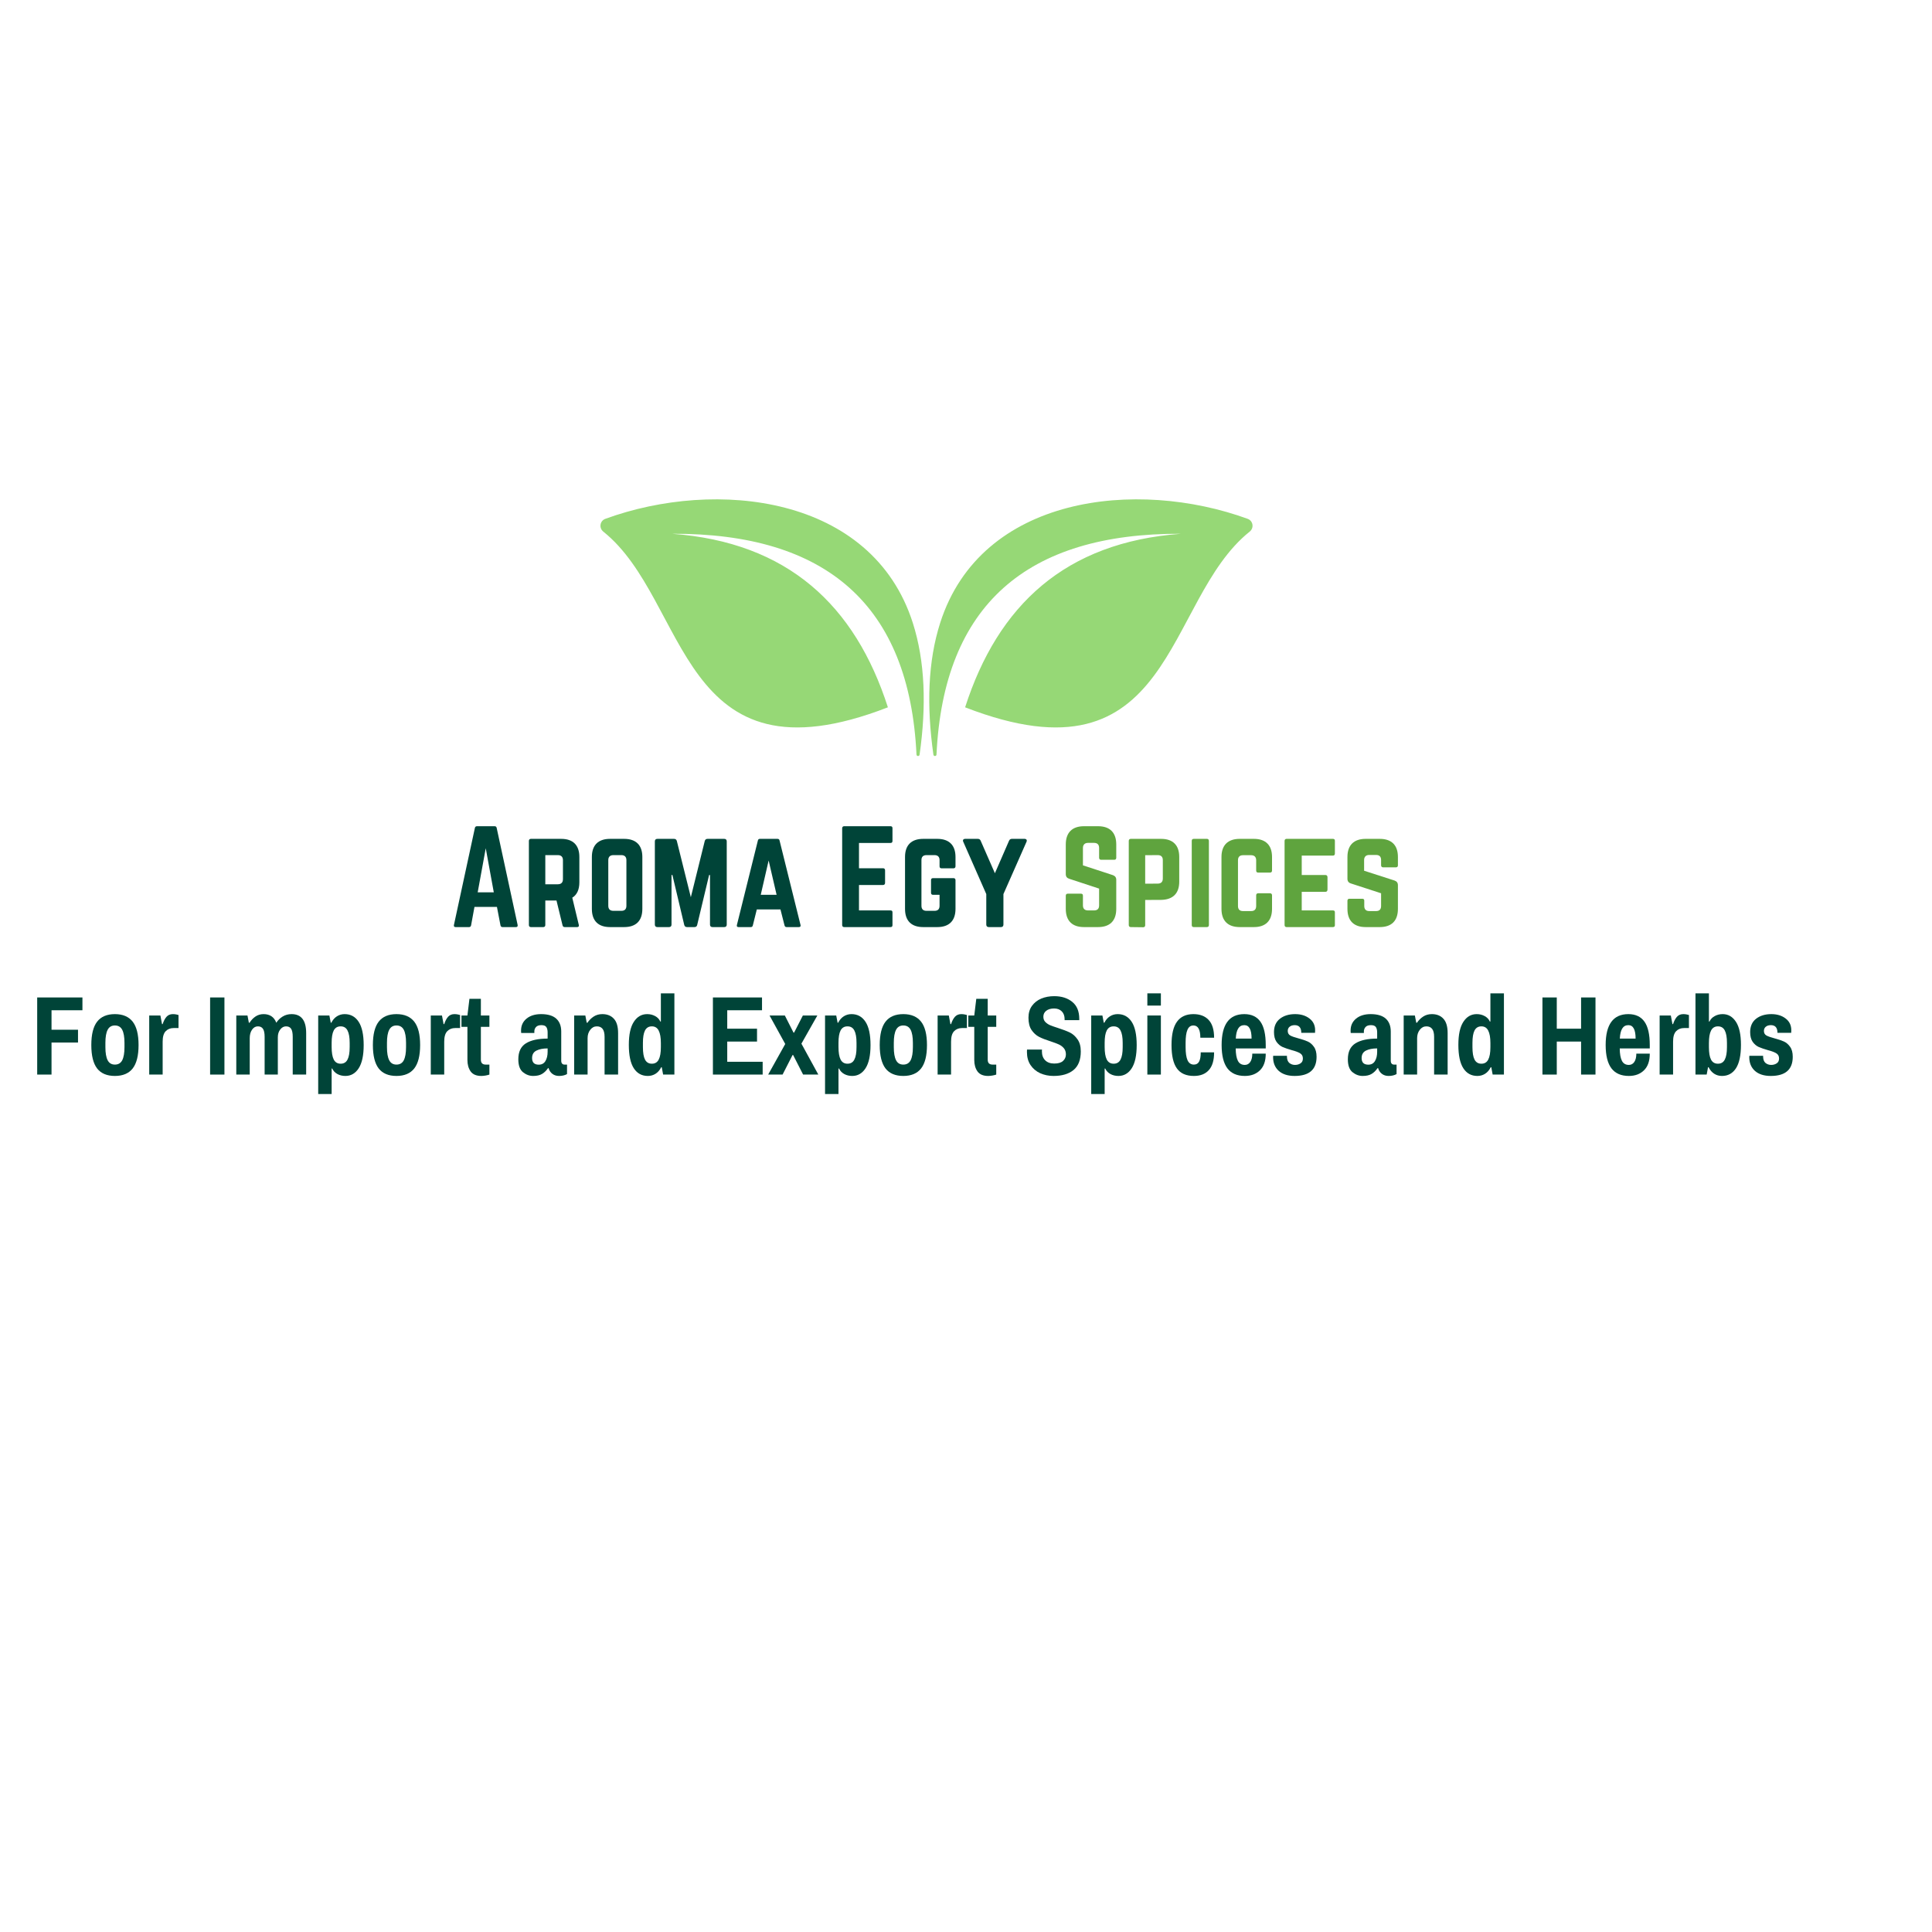 <svg xmlns="http://www.w3.org/2000/svg" xmlns:xlink="http://www.w3.org/1999/xlink" width="500" zoomAndPan="magnify" viewBox="0 0 375 375" height="500" preserveAspectRatio="xMidYMid meet" version="1.0"><defs><g/><clipPath id="df36196c91"><path d="M 180 96 L 243.297 96 L 243.297 147 L 180 147 Z M 180 96 " clip-rule="nonzero"/></clipPath><clipPath id="5bd4165064"><path d="M 116.367 96 L 179.676 96 L 179.676 147 L 116.367 147 Z M 116.367 96 " clip-rule="nonzero"/></clipPath></defs><g clip-path="url(#df36196c91)"><path fill="#96d876" d="M 229.246 103.605 C 199.254 103.469 183.152 117.473 181.773 146.461 C 181.758 146.824 181.223 146.844 181.172 146.48 C 179.836 137.012 180.094 128.379 182.496 120.879 C 190.434 96.113 220.695 92.867 242.168 100.703 C 243.234 101.094 243.453 102.473 242.562 103.188 C 225.812 116.578 228.094 153.129 187.328 137.289 C 193.695 117.504 206.746 105.242 229.246 103.605 " fill-opacity="1" fill-rule="evenodd"/></g><g clip-path="url(#5bd4165064)"><path fill="#96d876" d="M 130.422 103.605 C 160.414 103.469 176.516 117.473 177.891 146.461 C 177.91 146.824 178.441 146.844 178.492 146.48 C 179.832 137.012 179.57 128.379 177.168 120.879 C 169.234 96.113 138.973 92.867 117.5 100.703 C 116.43 101.094 116.215 102.473 117.102 103.188 C 133.852 116.578 131.57 153.129 172.34 137.289 C 165.973 117.504 152.918 105.242 130.422 103.605 " fill-opacity="1" fill-rule="evenodd"/></g><g fill="#004438" fill-opacity="1"><g transform="translate(87.111, 179.947)"><g><path d="M 13.016 0 C 13.312 0 13.406 -0.141 13.359 -0.422 L 9.297 -19.234 C 9.25 -19.484 9.109 -19.578 8.875 -19.578 L 5.484 -19.578 C 5.266 -19.578 5.109 -19.484 5.062 -19.234 L 1 -0.422 C 0.938 -0.141 1.047 0 1.328 0 L 3.938 0 C 4.156 0 4.281 -0.125 4.328 -0.344 L 4.984 -3.922 L 9.344 -3.922 L 10.031 -0.344 C 10.078 -0.125 10.203 0 10.422 0 Z M 8.734 -6.75 L 5.609 -6.75 L 7.172 -15.297 Z M 8.734 -6.75 "/></g></g></g><g fill="#004438" fill-opacity="1"><g transform="translate(101.438, 179.947)"><g><path d="M 11.016 -13.609 C 11.016 -15.906 9.781 -17.125 7.484 -17.125 L 1.609 -17.125 C 1.375 -17.125 1.219 -16.984 1.219 -16.734 L 1.219 -0.391 C 1.219 -0.141 1.375 0 1.609 0 L 4.016 0 C 4.25 0 4.406 -0.141 4.406 -0.391 L 4.406 -5.156 L 6.578 -5.156 L 7.75 -0.344 C 7.812 -0.125 7.922 0 8.172 0 L 10.578 0 C 10.844 0 10.984 -0.141 10.906 -0.438 L 9.641 -5.703 C 10.547 -6.266 11.016 -7.266 11.016 -8.688 Z M 4.406 -8.312 L 4.406 -13.969 L 6.844 -13.969 C 7.484 -13.969 7.828 -13.625 7.828 -13 L 7.828 -9.297 C 7.828 -8.656 7.484 -8.312 6.844 -8.312 Z M 4.406 -8.312 "/></g></g></g><g fill="#004438" fill-opacity="1"><g transform="translate(113.663, 179.947)"><g><path d="M 1.219 -3.531 C 1.219 -1.219 2.453 0 4.75 0 L 7.484 0 C 9.781 0 11.016 -1.219 11.016 -3.531 L 11.016 -13.609 C 11.016 -15.906 9.781 -17.125 7.484 -17.125 L 4.75 -17.125 C 2.453 -17.125 1.219 -15.906 1.219 -13.609 Z M 5.391 -3.156 C 4.75 -3.156 4.406 -3.469 4.406 -4.141 L 4.406 -13 C 4.406 -13.625 4.75 -13.969 5.391 -13.969 L 6.953 -13.969 C 7.578 -13.969 7.922 -13.625 7.922 -13 L 7.922 -4.141 C 7.922 -3.469 7.578 -3.156 6.953 -3.156 Z M 5.391 -3.156 "/></g></g></g><g fill="#004438" fill-opacity="1"><g transform="translate(125.888, 179.947)"><g><path d="M 11.453 -17.125 C 11.156 -17.125 10.984 -16.984 10.906 -16.719 L 8.203 -5.797 L 5.484 -16.719 C 5.406 -16.984 5.234 -17.125 4.938 -17.125 L 1.719 -17.125 C 1.391 -17.125 1.219 -16.953 1.219 -16.641 L 1.219 -0.484 C 1.219 -0.172 1.391 0 1.719 0 L 3.969 0 C 4.281 0 4.453 -0.172 4.453 -0.484 L 4.453 -10.109 L 4.625 -10.109 L 6.922 -0.422 C 7 -0.141 7.172 0 7.469 0 L 8.906 0 C 9.203 0 9.375 -0.141 9.438 -0.422 L 11.75 -10.109 L 11.922 -10.109 L 11.922 -0.484 C 11.922 -0.172 12.094 0 12.406 0 L 14.688 0 C 15 0 15.172 -0.172 15.172 -0.484 L 15.172 -16.641 C 15.172 -16.953 15 -17.125 14.688 -17.125 Z M 11.453 -17.125 "/></g></g></g><g fill="#004438" fill-opacity="1"><g transform="translate(142.27, 179.947)"><g><path d="M 12.766 0 C 13.062 0 13.188 -0.141 13.109 -0.422 L 9.047 -16.781 C 9 -17.031 8.859 -17.125 8.641 -17.125 L 5.234 -17.125 C 5.016 -17.125 4.875 -17.031 4.828 -16.781 L 0.766 -0.422 C 0.688 -0.141 0.812 0 1.078 0 L 3.469 0 C 3.688 0 3.812 -0.125 3.859 -0.344 L 4.625 -3.422 L 9.219 -3.422 L 10 -0.344 C 10.062 -0.125 10.172 0 10.406 0 Z M 8.469 -6.266 L 5.391 -6.266 L 6.922 -12.922 Z M 8.469 -6.266 "/></g></g></g><g fill="#004438" fill-opacity="1"><g transform="translate(156.133, 179.947)"><g/></g></g><g fill="#004438" fill-opacity="1"><g transform="translate(162.245, 179.947)"><g><path d="M 10.984 -19.188 C 10.984 -19.422 10.891 -19.578 10.594 -19.578 L 1.594 -19.578 C 1.375 -19.578 1.219 -19.422 1.219 -19.188 L 1.219 -0.391 C 1.219 -0.141 1.375 0 1.594 0 L 10.594 0 C 10.891 0 10.984 -0.141 10.984 -0.391 L 10.984 -2.844 C 10.984 -3.109 10.891 -3.234 10.594 -3.234 L 4.484 -3.234 L 4.484 -8.172 L 9.156 -8.172 C 9.391 -8.172 9.547 -8.312 9.547 -8.594 L 9.547 -11.016 C 9.547 -11.281 9.391 -11.422 9.156 -11.422 L 4.484 -11.422 L 4.484 -16.328 L 10.594 -16.328 C 10.891 -16.328 10.984 -16.484 10.984 -16.734 Z M 10.984 -19.188 "/></g></g></g><g fill="#004438" fill-opacity="1"><g transform="translate(174.446, 179.947)"><g><path d="M 1.219 -3.531 C 1.219 -1.219 2.453 0 4.75 0 L 7.484 0 C 9.766 0 11.016 -1.219 11.016 -3.531 L 11.016 -9.109 C 11.016 -9.375 10.859 -9.5 10.625 -9.5 L 6.656 -9.5 C 6.391 -9.5 6.266 -9.375 6.266 -9.109 L 6.266 -6.656 C 6.266 -6.406 6.391 -6.266 6.656 -6.266 L 7.922 -6.266 L 7.922 -4.141 C 7.922 -3.469 7.578 -3.156 6.953 -3.156 L 5.391 -3.156 C 4.75 -3.156 4.406 -3.469 4.406 -4.141 L 4.406 -13 C 4.406 -13.625 4.719 -13.969 5.391 -13.969 L 6.953 -13.969 C 7.578 -13.969 7.922 -13.625 7.922 -13 L 7.922 -11.797 C 7.922 -11.547 8.047 -11.406 8.312 -11.406 L 10.625 -11.406 C 10.859 -11.406 11.016 -11.547 11.016 -11.797 L 11.016 -13.609 C 11.016 -15.906 9.766 -17.125 7.484 -17.125 L 4.75 -17.125 C 2.453 -17.125 1.219 -15.906 1.219 -13.609 Z M 1.219 -3.531 "/></g></g></g><g fill="#004438" fill-opacity="1"><g transform="translate(186.671, 179.947)"><g><path d="M 9.734 -17.125 C 9.438 -17.125 9.281 -16.984 9.172 -16.734 L 6.438 -10.453 L 3.688 -16.734 C 3.594 -16.984 3.422 -17.125 3.125 -17.125 L 0.688 -17.125 C 0.312 -17.125 0.141 -16.891 0.297 -16.562 L 4.766 -6.406 L 4.766 -0.484 C 4.766 -0.172 4.938 0 5.266 0 L 7.609 0 C 7.922 0 8.094 -0.172 8.094 -0.484 L 8.094 -6.406 L 12.578 -16.562 C 12.719 -16.891 12.547 -17.125 12.188 -17.125 Z M 9.734 -17.125 "/></g></g></g><g fill="#004438" fill-opacity="1"><g transform="translate(199.531, 179.947)"><g/></g></g><g fill="#5fa43e" fill-opacity="1"><g transform="translate(205.649, 179.947)"><g><path d="M 4.75 -19.578 C 2.469 -19.578 1.219 -18.344 1.219 -16.047 L 1.219 -10.281 C 1.219 -9.812 1.438 -9.516 1.891 -9.375 L 7.688 -7.469 L 7.688 -4.203 C 7.688 -3.547 7.344 -3.234 6.703 -3.234 L 5.531 -3.234 C 4.922 -3.234 4.547 -3.547 4.547 -4.203 L 4.547 -6.094 C 4.547 -6.359 4.422 -6.484 4.156 -6.484 L 1.609 -6.484 C 1.375 -6.484 1.219 -6.359 1.219 -6.094 L 1.219 -3.531 C 1.219 -1.219 2.469 0 4.75 0 L 7.484 0 C 9.781 0 11.016 -1.219 11.016 -3.531 L 11.016 -9.172 C 11.016 -9.641 10.797 -9.906 10.375 -10.078 L 4.547 -11.984 L 4.547 -15.359 C 4.547 -16 4.922 -16.344 5.531 -16.344 L 6.703 -16.344 C 7.359 -16.344 7.688 -16 7.688 -15.359 L 7.688 -13.453 C 7.688 -13.219 7.828 -13.062 8.078 -13.062 L 10.625 -13.062 C 10.891 -13.062 11.016 -13.219 11.016 -13.453 L 11.016 -16.047 C 11.016 -18.344 9.781 -19.578 7.484 -19.578 Z M 4.75 -19.578 "/></g></g></g><g fill="#5fa43e" fill-opacity="1"><g transform="translate(217.874, 179.947)"><g><path d="M 1.219 -0.391 C 1.219 -0.141 1.375 0 1.609 0 L 4.016 0.031 C 4.281 0.031 4.406 -0.125 4.406 -0.359 L 4.406 -5.266 L 7.484 -5.281 C 9.781 -5.312 11.016 -6.531 11.016 -8.812 L 11.016 -13.609 C 11.016 -15.906 9.781 -17.125 7.484 -17.125 L 1.609 -17.125 C 1.375 -17.125 1.219 -16.984 1.219 -16.734 Z M 4.406 -8.422 L 4.406 -13.953 L 6.844 -13.969 C 7.516 -13.969 7.828 -13.625 7.828 -13 L 7.828 -9.422 C 7.828 -8.812 7.516 -8.438 6.844 -8.438 Z M 4.406 -8.422 "/></g></g></g><g fill="#5fa43e" fill-opacity="1"><g transform="translate(230.099, 179.947)"><g><path d="M 1.609 0 C 1.344 0 1.219 -0.141 1.219 -0.391 L 1.219 -16.734 C 1.219 -16.984 1.344 -17.125 1.609 -17.125 L 4.156 -17.125 C 4.406 -17.125 4.547 -16.984 4.547 -16.734 L 4.547 -0.391 C 4.547 -0.141 4.406 0 4.156 0 Z M 1.609 0 "/></g></g></g><g fill="#5fa43e" fill-opacity="1"><g transform="translate(235.869, 179.947)"><g><path d="M 11.031 -13.609 C 11.031 -15.906 9.781 -17.125 7.516 -17.125 L 4.766 -17.125 C 2.469 -17.125 1.219 -15.906 1.219 -13.609 L 1.219 -3.531 C 1.219 -1.219 2.469 0 4.766 0 L 7.516 0 C 9.781 0 11.031 -1.219 11.031 -3.531 L 11.031 -6.172 C 11.031 -6.406 10.891 -6.562 10.641 -6.562 L 8.344 -6.562 C 8.078 -6.562 7.953 -6.406 7.953 -6.172 L 7.953 -4.094 C 7.953 -3.422 7.609 -3.109 6.969 -3.109 L 5.406 -3.109 C 4.766 -3.109 4.422 -3.422 4.422 -4.094 L 4.422 -12.969 C 4.422 -13.609 4.75 -13.953 5.406 -13.953 L 6.969 -13.953 C 7.609 -13.953 7.953 -13.609 7.953 -12.969 L 7.953 -10.969 C 7.953 -10.719 8.078 -10.578 8.344 -10.578 L 10.641 -10.578 C 10.891 -10.578 11.031 -10.719 11.031 -10.969 Z M 11.031 -13.609 "/></g></g></g><g fill="#5fa43e" fill-opacity="1"><g transform="translate(248.118, 179.947)"><g><path d="M 10.984 -16.734 C 10.984 -16.984 10.891 -17.125 10.594 -17.125 L 1.594 -17.125 C 1.375 -17.125 1.219 -16.984 1.219 -16.734 L 1.219 -0.391 C 1.219 -0.141 1.375 0 1.594 0 L 10.594 0 C 10.891 0 10.984 -0.141 10.984 -0.391 L 10.984 -2.844 C 10.984 -3.109 10.891 -3.234 10.594 -3.234 L 4.547 -3.234 L 4.547 -6.844 L 9.156 -6.844 C 9.391 -6.844 9.547 -7 9.547 -7.266 L 9.547 -9.688 C 9.547 -9.953 9.391 -10.109 9.156 -10.109 L 4.547 -10.109 L 4.547 -13.875 L 10.594 -13.875 C 10.891 -13.875 10.984 -14.047 10.984 -14.297 Z M 10.984 -16.734 "/></g></g></g><g fill="#5fa43e" fill-opacity="1"><g transform="translate(260.319, 179.947)"><g><path d="M 4.75 -17.125 C 2.469 -17.125 1.219 -15.906 1.219 -13.609 L 1.219 -9.375 C 1.219 -8.906 1.438 -8.609 1.891 -8.469 L 7.75 -6.562 L 7.75 -4.094 C 7.75 -3.422 7.406 -3.109 6.781 -3.109 L 5.453 -3.109 C 4.844 -3.109 4.484 -3.422 4.484 -4.094 L 4.484 -5.109 C 4.484 -5.391 4.359 -5.5 4.094 -5.5 L 1.609 -5.5 C 1.375 -5.5 1.219 -5.391 1.219 -5.109 L 1.219 -3.531 C 1.219 -1.219 2.469 0 4.75 0 L 7.484 0 C 9.781 0 11.016 -1.219 11.016 -3.531 L 11.016 -8.125 C 11.016 -8.594 10.797 -8.875 10.375 -9.031 L 4.453 -10.938 L 4.453 -13.016 C 4.453 -13.656 4.828 -14 5.438 -14 L 6.781 -14 C 7.438 -14 7.75 -13.656 7.75 -13.016 L 7.75 -11.984 C 7.75 -11.75 7.906 -11.594 8.141 -11.594 L 10.625 -11.594 C 10.891 -11.594 11.016 -11.75 11.016 -11.984 L 11.016 -13.609 C 11.016 -15.906 9.781 -17.125 7.484 -17.125 Z M 4.75 -17.125 "/></g></g></g><g fill="#004438" fill-opacity="1"><g transform="translate(5.907, 208.574)"><g><path d="M 1.312 -14.969 L 10.094 -14.969 L 10.094 -12.484 L 4.094 -12.484 L 4.094 -8.703 L 9.234 -8.703 L 9.234 -6.219 L 4.094 -6.219 L 4.094 0 L 1.312 0 Z M 1.312 -14.969 "/></g></g></g><g fill="#004438" fill-opacity="1"><g transform="translate(16.833, 208.574)"><g><path d="M 5.469 0.266 C 3.926 0.266 2.773 -0.219 2.016 -1.188 C 1.266 -2.164 0.891 -3.68 0.891 -5.734 C 0.891 -7.785 1.266 -9.297 2.016 -10.266 C 2.773 -11.242 3.926 -11.734 5.469 -11.734 C 7.008 -11.734 8.16 -11.242 8.922 -10.266 C 9.68 -9.297 10.062 -7.785 10.062 -5.734 C 10.062 -3.68 9.68 -2.164 8.922 -1.188 C 8.16 -0.219 7.008 0.266 5.469 0.266 Z M 5.469 -1.938 C 6.125 -1.938 6.598 -2.219 6.891 -2.781 C 7.18 -3.344 7.328 -4.191 7.328 -5.328 L 7.328 -6.156 C 7.328 -7.289 7.18 -8.133 6.891 -8.688 C 6.598 -9.25 6.125 -9.531 5.469 -9.531 C 4.82 -9.531 4.352 -9.25 4.062 -8.688 C 3.77 -8.133 3.625 -7.289 3.625 -6.156 L 3.625 -5.328 C 3.625 -4.191 3.77 -3.344 4.062 -2.781 C 4.352 -2.219 4.82 -1.938 5.469 -1.938 Z M 5.469 -1.938 "/></g></g></g><g fill="#004438" fill-opacity="1"><g transform="translate(27.759, 208.574)"><g><path d="M 1.203 -11.469 L 3.375 -11.469 L 3.688 -9.797 L 3.812 -9.797 C 4 -10.379 4.242 -10.848 4.547 -11.203 C 4.859 -11.555 5.273 -11.734 5.797 -11.734 C 6.078 -11.734 6.316 -11.707 6.516 -11.656 C 6.723 -11.602 6.848 -11.57 6.891 -11.562 L 6.891 -9.031 L 5.953 -9.031 C 5.316 -9.031 4.801 -8.828 4.406 -8.422 C 4.008 -8.016 3.812 -7.336 3.812 -6.391 L 3.812 0 L 1.203 0 Z M 1.203 -11.469 "/></g></g></g><g fill="#004438" fill-opacity="1"><g transform="translate(34.716, 208.574)"><g/></g></g><g fill="#004438" fill-opacity="1"><g transform="translate(39.688, 208.574)"><g><path d="M 1.094 -14.969 L 3.875 -14.969 L 3.875 0 L 1.094 0 Z M 1.094 -14.969 "/></g></g></g><g fill="#004438" fill-opacity="1"><g transform="translate(44.661, 208.574)"><g><path d="M 1.203 -11.469 L 3.375 -11.469 L 3.641 -10.062 L 3.781 -10.062 C 4.082 -10.551 4.461 -10.953 4.922 -11.266 C 5.379 -11.578 5.906 -11.734 6.5 -11.734 C 7.719 -11.734 8.539 -11.176 8.969 -10.062 C 9.281 -10.551 9.691 -10.953 10.203 -11.266 C 10.711 -11.578 11.289 -11.734 11.938 -11.734 C 13.82 -11.734 14.766 -10.504 14.766 -8.047 L 14.766 0 L 12.156 0 L 12.156 -7.328 C 12.156 -8.055 12.051 -8.578 11.844 -8.891 C 11.633 -9.203 11.305 -9.359 10.859 -9.359 C 10.422 -9.359 10.047 -9.156 9.734 -8.75 C 9.422 -8.352 9.266 -7.848 9.266 -7.234 L 9.266 0 L 6.703 0 L 6.703 -7.328 C 6.703 -8.055 6.594 -8.578 6.375 -8.891 C 6.164 -9.203 5.836 -9.359 5.391 -9.359 C 4.941 -9.359 4.566 -9.145 4.266 -8.719 C 3.961 -8.289 3.812 -7.738 3.812 -7.062 L 3.812 0 L 1.203 0 Z M 1.203 -11.469 "/></g></g></g><g fill="#004438" fill-opacity="1"><g transform="translate(60.559, 208.574)"><g><path d="M 1.203 -11.469 L 3.375 -11.469 L 3.641 -10.062 L 3.75 -10.062 C 4.031 -10.613 4.395 -11.031 4.844 -11.312 C 5.289 -11.594 5.789 -11.734 6.344 -11.734 C 7.508 -11.734 8.414 -11.234 9.062 -10.234 C 9.707 -9.242 10.031 -7.738 10.031 -5.719 C 10.031 -3.719 9.707 -2.219 9.062 -1.219 C 8.414 -0.227 7.555 0.266 6.484 0.266 C 5.898 0.266 5.379 0.141 4.922 -0.109 C 4.461 -0.367 4.129 -0.723 3.922 -1.172 L 3.812 -1.172 L 3.812 3.781 L 1.203 3.781 Z M 5.562 -2.109 C 6.176 -2.109 6.617 -2.375 6.891 -2.906 C 7.172 -3.438 7.312 -4.242 7.312 -5.328 L 7.312 -6.156 C 7.312 -7.227 7.172 -8.031 6.891 -8.562 C 6.617 -9.094 6.176 -9.359 5.562 -9.359 C 4.945 -9.359 4.5 -9.094 4.219 -8.562 C 3.945 -8.031 3.812 -7.227 3.812 -6.156 L 3.812 -5.359 C 3.812 -4.285 3.945 -3.473 4.219 -2.922 C 4.5 -2.379 4.945 -2.109 5.562 -2.109 Z M 5.562 -2.109 "/></g></g></g><g fill="#004438" fill-opacity="1"><g transform="translate(71.485, 208.574)"><g><path d="M 5.469 0.266 C 3.926 0.266 2.773 -0.219 2.016 -1.188 C 1.266 -2.164 0.891 -3.68 0.891 -5.734 C 0.891 -7.785 1.266 -9.297 2.016 -10.266 C 2.773 -11.242 3.926 -11.734 5.469 -11.734 C 7.008 -11.734 8.16 -11.242 8.922 -10.266 C 9.68 -9.297 10.062 -7.785 10.062 -5.734 C 10.062 -3.68 9.68 -2.164 8.922 -1.188 C 8.16 -0.219 7.008 0.266 5.469 0.266 Z M 5.469 -1.938 C 6.125 -1.938 6.598 -2.219 6.891 -2.781 C 7.18 -3.344 7.328 -4.191 7.328 -5.328 L 7.328 -6.156 C 7.328 -7.289 7.18 -8.133 6.891 -8.688 C 6.598 -9.25 6.125 -9.531 5.469 -9.531 C 4.82 -9.531 4.352 -9.25 4.062 -8.688 C 3.77 -8.133 3.625 -7.289 3.625 -6.156 L 3.625 -5.328 C 3.625 -4.191 3.77 -3.344 4.062 -2.781 C 4.352 -2.219 4.82 -1.938 5.469 -1.938 Z M 5.469 -1.938 "/></g></g></g><g fill="#004438" fill-opacity="1"><g transform="translate(82.411, 208.574)"><g><path d="M 1.203 -11.469 L 3.375 -11.469 L 3.688 -9.797 L 3.812 -9.797 C 4 -10.379 4.242 -10.848 4.547 -11.203 C 4.859 -11.555 5.273 -11.734 5.797 -11.734 C 6.078 -11.734 6.316 -11.707 6.516 -11.656 C 6.723 -11.602 6.848 -11.57 6.891 -11.562 L 6.891 -9.031 L 5.953 -9.031 C 5.316 -9.031 4.801 -8.828 4.406 -8.422 C 4.008 -8.016 3.812 -7.336 3.812 -6.391 L 3.812 0 L 1.203 0 Z M 1.203 -11.469 "/></g></g></g><g fill="#004438" fill-opacity="1"><g transform="translate(89.368, 208.574)"><g><path d="M 4.062 0.266 C 3.102 0.266 2.41 -0.023 1.984 -0.609 C 1.566 -1.203 1.359 -1.938 1.359 -2.812 L 1.359 -9.266 L 0.203 -9.266 L 0.203 -11.469 L 1.359 -11.469 L 1.75 -14.703 L 3.969 -14.703 L 3.969 -11.469 L 5.625 -11.469 L 5.625 -9.266 L 3.969 -9.266 L 3.969 -2.875 C 3.969 -2.57 4.047 -2.336 4.203 -2.172 C 4.367 -2.016 4.598 -1.938 4.891 -1.938 L 5.625 -1.938 L 5.625 0 C 5.438 0.07 5.188 0.133 4.875 0.188 C 4.57 0.238 4.301 0.266 4.062 0.266 Z M 4.062 0.266 "/></g></g></g><g fill="#004438" fill-opacity="1"><g transform="translate(95.322, 208.574)"><g/></g></g><g fill="#004438" fill-opacity="1"><g transform="translate(100.294, 208.574)"><g><path d="M 3.188 0.266 C 2.469 0.266 1.805 0.02 1.203 -0.469 C 0.609 -0.957 0.312 -1.789 0.312 -2.969 C 0.312 -4.414 0.801 -5.445 1.781 -6.062 C 2.77 -6.676 4.176 -6.984 6 -6.984 L 6 -8.172 C 6 -8.629 5.914 -8.977 5.75 -9.219 C 5.582 -9.469 5.266 -9.594 4.797 -9.594 C 4.316 -9.594 3.969 -9.473 3.75 -9.234 C 3.531 -8.992 3.422 -8.711 3.422 -8.391 L 3.422 -8.078 L 0.875 -8.078 C 0.852 -8.16 0.844 -8.316 0.844 -8.547 C 0.844 -9.504 1.195 -10.273 1.906 -10.859 C 2.613 -11.441 3.555 -11.734 4.734 -11.734 C 6.047 -11.734 7.023 -11.441 7.672 -10.859 C 8.316 -10.273 8.641 -9.441 8.641 -8.359 L 8.641 -2.703 C 8.641 -2.441 8.695 -2.25 8.812 -2.125 C 8.926 -2 9.07 -1.938 9.25 -1.938 L 9.766 -1.938 L 9.766 -0.094 C 9.336 0.145 8.82 0.266 8.219 0.266 C 7.707 0.266 7.273 0.129 6.922 -0.141 C 6.566 -0.41 6.32 -0.781 6.188 -1.25 L 6.078 -1.25 C 5.723 -0.738 5.328 -0.359 4.891 -0.109 C 4.461 0.141 3.895 0.266 3.188 0.266 Z M 4.281 -1.922 C 4.852 -1.922 5.281 -2.148 5.562 -2.609 C 5.852 -3.078 6 -3.68 6 -4.422 L 6 -5.078 C 5.113 -5.078 4.391 -4.938 3.828 -4.656 C 3.266 -4.375 2.984 -3.891 2.984 -3.203 C 2.984 -2.797 3.086 -2.477 3.297 -2.25 C 3.516 -2.031 3.844 -1.922 4.281 -1.922 Z M 4.281 -1.922 "/></g></g></g><g fill="#004438" fill-opacity="1"><g transform="translate(110.239, 208.574)"><g><path d="M 1.203 -11.469 L 3.375 -11.469 L 3.641 -10.062 L 3.781 -10.062 C 4.113 -10.551 4.52 -10.953 5 -11.266 C 5.477 -11.578 6.035 -11.734 6.672 -11.734 C 7.617 -11.734 8.363 -11.438 8.906 -10.844 C 9.457 -10.258 9.734 -9.328 9.734 -8.047 L 9.734 0 L 7.109 0 L 7.109 -7.328 C 7.109 -8.035 6.977 -8.551 6.719 -8.875 C 6.469 -9.195 6.098 -9.359 5.609 -9.359 C 5.098 -9.359 4.672 -9.133 4.328 -8.688 C 3.984 -8.25 3.812 -7.707 3.812 -7.062 L 3.812 0 L 1.203 0 Z M 1.203 -11.469 "/></g></g></g><g fill="#004438" fill-opacity="1"><g transform="translate(121.165, 208.574)"><g><path d="M 4.578 0.266 C 3.41 0.266 2.504 -0.227 1.859 -1.219 C 1.211 -2.219 0.891 -3.734 0.891 -5.766 C 0.891 -7.754 1.211 -9.242 1.859 -10.234 C 2.504 -11.234 3.367 -11.734 4.453 -11.734 C 5.035 -11.734 5.555 -11.602 6.016 -11.344 C 6.473 -11.094 6.801 -10.742 7 -10.297 L 7.109 -10.297 L 7.109 -15.766 L 9.734 -15.766 L 9.734 0 L 7.547 0 L 7.281 -1.422 L 7.172 -1.422 C 6.898 -0.867 6.535 -0.445 6.078 -0.156 C 5.629 0.125 5.129 0.266 4.578 0.266 Z M 5.359 -2.109 C 5.973 -2.109 6.414 -2.375 6.688 -2.906 C 6.969 -3.438 7.109 -4.242 7.109 -5.328 L 7.109 -6.109 C 7.109 -7.18 6.969 -7.988 6.688 -8.531 C 6.414 -9.082 5.973 -9.359 5.359 -9.359 C 4.754 -9.359 4.312 -9.094 4.031 -8.562 C 3.758 -8.031 3.625 -7.227 3.625 -6.156 L 3.625 -5.328 C 3.625 -4.242 3.758 -3.438 4.031 -2.906 C 4.312 -2.375 4.754 -2.109 5.359 -2.109 Z M 5.359 -2.109 "/></g></g></g><g fill="#004438" fill-opacity="1"><g transform="translate(132.091, 208.574)"><g/></g></g><g fill="#004438" fill-opacity="1"><g transform="translate(137.063, 208.574)"><g><path d="M 1.312 -14.969 L 10.844 -14.969 L 10.844 -12.484 L 4.094 -12.484 L 4.094 -8.906 L 9.875 -8.906 L 9.875 -6.406 L 4.094 -6.406 L 4.094 -2.484 L 10.969 -2.484 L 10.969 0 L 1.312 0 Z M 1.312 -14.969 "/></g></g></g><g fill="#004438" fill-opacity="1"><g transform="translate(148.992, 208.574)"><g><path d="M 3.422 -5.938 L 0.375 -11.469 L 3.344 -11.469 L 5.031 -8.141 L 5.141 -8.141 L 6.844 -11.469 L 9.656 -11.469 L 6.562 -6 L 9.844 0 L 6.891 0 L 4.953 -3.797 L 4.844 -3.797 L 2.906 0 L 0.109 0 Z M 3.422 -5.938 "/></g></g></g><g fill="#004438" fill-opacity="1"><g transform="translate(158.937, 208.574)"><g><path d="M 1.203 -11.469 L 3.375 -11.469 L 3.641 -10.062 L 3.75 -10.062 C 4.031 -10.613 4.395 -11.031 4.844 -11.312 C 5.289 -11.594 5.789 -11.734 6.344 -11.734 C 7.508 -11.734 8.414 -11.234 9.062 -10.234 C 9.707 -9.242 10.031 -7.738 10.031 -5.719 C 10.031 -3.719 9.707 -2.219 9.062 -1.219 C 8.414 -0.227 7.555 0.266 6.484 0.266 C 5.898 0.266 5.379 0.141 4.922 -0.109 C 4.461 -0.367 4.129 -0.723 3.922 -1.172 L 3.812 -1.172 L 3.812 3.781 L 1.203 3.781 Z M 5.562 -2.109 C 6.176 -2.109 6.617 -2.375 6.891 -2.906 C 7.172 -3.438 7.312 -4.242 7.312 -5.328 L 7.312 -6.156 C 7.312 -7.227 7.172 -8.031 6.891 -8.562 C 6.617 -9.094 6.176 -9.359 5.562 -9.359 C 4.945 -9.359 4.5 -9.094 4.219 -8.562 C 3.945 -8.031 3.812 -7.227 3.812 -6.156 L 3.812 -5.359 C 3.812 -4.285 3.945 -3.473 4.219 -2.922 C 4.5 -2.379 4.945 -2.109 5.562 -2.109 Z M 5.562 -2.109 "/></g></g></g><g fill="#004438" fill-opacity="1"><g transform="translate(169.863, 208.574)"><g><path d="M 5.469 0.266 C 3.926 0.266 2.773 -0.219 2.016 -1.188 C 1.266 -2.164 0.891 -3.68 0.891 -5.734 C 0.891 -7.785 1.266 -9.297 2.016 -10.266 C 2.773 -11.242 3.926 -11.734 5.469 -11.734 C 7.008 -11.734 8.16 -11.242 8.922 -10.266 C 9.68 -9.297 10.062 -7.785 10.062 -5.734 C 10.062 -3.68 9.68 -2.164 8.922 -1.188 C 8.16 -0.219 7.008 0.266 5.469 0.266 Z M 5.469 -1.938 C 6.125 -1.938 6.598 -2.219 6.891 -2.781 C 7.18 -3.344 7.328 -4.191 7.328 -5.328 L 7.328 -6.156 C 7.328 -7.289 7.18 -8.133 6.891 -8.688 C 6.598 -9.25 6.125 -9.531 5.469 -9.531 C 4.82 -9.531 4.352 -9.25 4.062 -8.688 C 3.77 -8.133 3.625 -7.289 3.625 -6.156 L 3.625 -5.328 C 3.625 -4.191 3.77 -3.344 4.062 -2.781 C 4.352 -2.219 4.82 -1.938 5.469 -1.938 Z M 5.469 -1.938 "/></g></g></g><g fill="#004438" fill-opacity="1"><g transform="translate(180.789, 208.574)"><g><path d="M 1.203 -11.469 L 3.375 -11.469 L 3.688 -9.797 L 3.812 -9.797 C 4 -10.379 4.242 -10.848 4.547 -11.203 C 4.859 -11.555 5.273 -11.734 5.797 -11.734 C 6.078 -11.734 6.316 -11.707 6.516 -11.656 C 6.723 -11.602 6.848 -11.57 6.891 -11.562 L 6.891 -9.031 L 5.953 -9.031 C 5.316 -9.031 4.801 -8.828 4.406 -8.422 C 4.008 -8.016 3.812 -7.336 3.812 -6.391 L 3.812 0 L 1.203 0 Z M 1.203 -11.469 "/></g></g></g><g fill="#004438" fill-opacity="1"><g transform="translate(187.746, 208.574)"><g><path d="M 4.062 0.266 C 3.102 0.266 2.41 -0.023 1.984 -0.609 C 1.566 -1.203 1.359 -1.938 1.359 -2.812 L 1.359 -9.266 L 0.203 -9.266 L 0.203 -11.469 L 1.359 -11.469 L 1.75 -14.703 L 3.969 -14.703 L 3.969 -11.469 L 5.625 -11.469 L 5.625 -9.266 L 3.969 -9.266 L 3.969 -2.875 C 3.969 -2.57 4.047 -2.336 4.203 -2.172 C 4.367 -2.016 4.598 -1.938 4.891 -1.938 L 5.625 -1.938 L 5.625 0 C 5.438 0.07 5.188 0.133 4.875 0.188 C 4.57 0.238 4.301 0.266 4.062 0.266 Z M 4.062 0.266 "/></g></g></g><g fill="#004438" fill-opacity="1"><g transform="translate(193.7, 208.574)"><g/></g></g><g fill="#004438" fill-opacity="1"><g transform="translate(198.672, 208.574)"><g><path d="M 5.828 0.266 C 4.879 0.266 4.008 0.086 3.219 -0.266 C 2.438 -0.629 1.812 -1.16 1.344 -1.859 C 0.883 -2.555 0.656 -3.398 0.656 -4.391 L 0.672 -4.859 L 3.578 -4.859 L 3.562 -4.516 C 3.562 -3.785 3.77 -3.207 4.188 -2.781 C 4.613 -2.352 5.203 -2.141 5.953 -2.141 C 6.723 -2.141 7.289 -2.305 7.656 -2.641 C 8.031 -2.984 8.219 -3.406 8.219 -3.906 C 8.219 -4.395 8.086 -4.797 7.828 -5.109 C 7.566 -5.422 7.242 -5.664 6.859 -5.844 C 6.473 -6.02 5.93 -6.223 5.234 -6.453 C 4.316 -6.742 3.57 -7.035 3 -7.328 C 2.438 -7.617 1.953 -8.062 1.547 -8.656 C 1.148 -9.25 0.953 -10.039 0.953 -11.031 C 0.953 -11.938 1.176 -12.703 1.625 -13.328 C 2.082 -13.961 2.688 -14.438 3.438 -14.75 C 4.195 -15.062 5.035 -15.219 5.953 -15.219 C 7.379 -15.219 8.547 -14.848 9.453 -14.109 C 10.359 -13.379 10.812 -12.281 10.812 -10.812 L 10.812 -10.562 L 7.969 -10.562 L 7.969 -10.75 C 7.969 -11.395 7.785 -11.898 7.422 -12.266 C 7.055 -12.641 6.562 -12.828 5.938 -12.828 C 5.281 -12.828 4.766 -12.676 4.391 -12.375 C 4.023 -12.082 3.844 -11.703 3.844 -11.234 C 3.844 -10.828 3.961 -10.492 4.203 -10.234 C 4.453 -9.973 4.758 -9.758 5.125 -9.594 C 5.5 -9.438 6.016 -9.254 6.672 -9.047 C 7.617 -8.742 8.383 -8.453 8.969 -8.172 C 9.551 -7.891 10.051 -7.445 10.469 -6.844 C 10.895 -6.25 11.109 -5.469 11.109 -4.5 C 11.109 -2.852 10.633 -1.645 9.688 -0.875 C 8.75 -0.113 7.461 0.266 5.828 0.266 Z M 5.828 0.266 "/></g></g></g><g fill="#004438" fill-opacity="1"><g transform="translate(210.601, 208.574)"><g><path d="M 1.203 -11.469 L 3.375 -11.469 L 3.641 -10.062 L 3.75 -10.062 C 4.031 -10.613 4.395 -11.031 4.844 -11.312 C 5.289 -11.594 5.789 -11.734 6.344 -11.734 C 7.508 -11.734 8.414 -11.234 9.062 -10.234 C 9.707 -9.242 10.031 -7.738 10.031 -5.719 C 10.031 -3.719 9.707 -2.219 9.062 -1.219 C 8.414 -0.227 7.555 0.266 6.484 0.266 C 5.898 0.266 5.379 0.141 4.922 -0.109 C 4.461 -0.367 4.129 -0.723 3.922 -1.172 L 3.812 -1.172 L 3.812 3.781 L 1.203 3.781 Z M 5.562 -2.109 C 6.176 -2.109 6.617 -2.375 6.891 -2.906 C 7.172 -3.438 7.312 -4.242 7.312 -5.328 L 7.312 -6.156 C 7.312 -7.227 7.172 -8.031 6.891 -8.562 C 6.617 -9.094 6.176 -9.359 5.562 -9.359 C 4.945 -9.359 4.5 -9.094 4.219 -8.562 C 3.945 -8.031 3.812 -7.227 3.812 -6.156 L 3.812 -5.359 C 3.812 -4.285 3.945 -3.473 4.219 -2.922 C 4.5 -2.379 4.945 -2.109 5.562 -2.109 Z M 5.562 -2.109 "/></g></g></g><g fill="#004438" fill-opacity="1"><g transform="translate(221.528, 208.574)"><g><path d="M 1.172 -15.766 L 3.797 -15.766 L 3.797 -13.391 L 1.172 -13.391 Z M 1.172 -11.469 L 3.797 -11.469 L 3.797 0 L 1.172 0 Z M 1.172 -11.469 "/></g></g></g><g fill="#004438" fill-opacity="1"><g transform="translate(226.5, 208.574)"><g><path d="M 5.234 0.266 C 3.734 0.266 2.633 -0.219 1.938 -1.188 C 1.238 -2.156 0.891 -3.672 0.891 -5.734 C 0.891 -7.785 1.242 -9.297 1.953 -10.266 C 2.66 -11.242 3.723 -11.734 5.141 -11.734 C 6.41 -11.734 7.395 -11.359 8.094 -10.609 C 8.801 -9.859 9.156 -8.707 9.156 -7.156 L 6.484 -7.156 C 6.484 -8.738 6.035 -9.531 5.141 -9.531 C 4.609 -9.531 4.223 -9.25 3.984 -8.688 C 3.742 -8.133 3.625 -7.289 3.625 -6.156 L 3.625 -5.328 C 3.625 -4.191 3.75 -3.344 4 -2.781 C 4.258 -2.219 4.672 -1.938 5.234 -1.938 C 5.703 -1.938 6.039 -2.133 6.25 -2.531 C 6.457 -2.926 6.562 -3.52 6.562 -4.312 L 9.156 -4.312 C 9.156 -2.758 8.812 -1.609 8.125 -0.859 C 7.445 -0.109 6.484 0.266 5.234 0.266 Z M 5.234 0.266 "/></g></g></g><g fill="#004438" fill-opacity="1"><g transform="translate(236.445, 208.574)"><g><path d="M 5.172 0.266 C 3.672 0.266 2.547 -0.223 1.797 -1.203 C 1.047 -2.191 0.672 -3.703 0.672 -5.734 C 0.672 -9.734 2.141 -11.734 5.078 -11.734 C 6.473 -11.734 7.516 -11.242 8.203 -10.266 C 8.891 -9.297 9.234 -7.785 9.234 -5.734 L 9.234 -5.078 L 3.406 -5.078 C 3.414 -4.004 3.555 -3.203 3.828 -2.672 C 4.098 -2.141 4.547 -1.875 5.172 -1.875 C 5.617 -1.875 5.973 -2.066 6.234 -2.453 C 6.492 -2.836 6.625 -3.375 6.625 -4.062 L 9.234 -4.062 C 9.234 -2.633 8.859 -1.555 8.109 -0.828 C 7.367 -0.098 6.391 0.266 5.172 0.266 Z M 6.484 -6.984 C 6.484 -8.723 6.016 -9.594 5.078 -9.594 C 4.547 -9.594 4.145 -9.367 3.875 -8.922 C 3.613 -8.484 3.461 -7.836 3.422 -6.984 Z M 6.484 -6.984 "/></g></g></g><g fill="#004438" fill-opacity="1"><g transform="translate(246.389, 208.574)"><g><path d="M 4.891 0.266 C 3.578 0.266 2.551 -0.062 1.812 -0.719 C 1.082 -1.383 0.719 -2.27 0.719 -3.375 L 0.734 -3.641 L 3.406 -3.641 L 3.406 -3.484 C 3.414 -2.922 3.57 -2.508 3.875 -2.25 C 4.188 -2 4.551 -1.875 4.969 -1.875 C 5.375 -1.875 5.727 -1.973 6.031 -2.172 C 6.344 -2.367 6.5 -2.688 6.5 -3.125 C 6.5 -3.582 6.32 -3.914 5.969 -4.125 C 5.625 -4.344 5.07 -4.551 4.312 -4.75 C 3.594 -4.957 3.004 -5.16 2.547 -5.359 C 2.098 -5.566 1.707 -5.898 1.375 -6.359 C 1.051 -6.828 0.891 -7.457 0.891 -8.25 C 0.891 -9.363 1.27 -10.223 2.031 -10.828 C 2.801 -11.43 3.789 -11.734 5 -11.734 C 6.113 -11.734 7.035 -11.453 7.766 -10.891 C 8.504 -10.336 8.875 -9.578 8.875 -8.609 L 8.859 -8.109 L 6.188 -8.109 L 6.188 -8.156 C 6.176 -9.113 5.75 -9.594 4.906 -9.594 C 4.5 -9.594 4.172 -9.488 3.922 -9.281 C 3.68 -9.082 3.562 -8.812 3.562 -8.469 C 3.562 -8.062 3.727 -7.766 4.062 -7.578 C 4.395 -7.398 4.914 -7.219 5.625 -7.031 C 6.363 -6.832 6.969 -6.629 7.438 -6.422 C 7.906 -6.211 8.305 -5.867 8.641 -5.391 C 8.984 -4.922 9.156 -4.273 9.156 -3.453 C 9.156 -0.973 7.734 0.266 4.891 0.266 Z M 4.891 0.266 "/></g></g></g><g fill="#004438" fill-opacity="1"><g transform="translate(256.334, 208.574)"><g/></g></g><g fill="#004438" fill-opacity="1"><g transform="translate(261.306, 208.574)"><g><path d="M 3.188 0.266 C 2.469 0.266 1.805 0.02 1.203 -0.469 C 0.609 -0.957 0.312 -1.789 0.312 -2.969 C 0.312 -4.414 0.801 -5.445 1.781 -6.062 C 2.77 -6.676 4.176 -6.984 6 -6.984 L 6 -8.172 C 6 -8.629 5.914 -8.977 5.75 -9.219 C 5.582 -9.469 5.266 -9.594 4.797 -9.594 C 4.316 -9.594 3.969 -9.473 3.75 -9.234 C 3.531 -8.992 3.422 -8.711 3.422 -8.391 L 3.422 -8.078 L 0.875 -8.078 C 0.852 -8.16 0.844 -8.316 0.844 -8.547 C 0.844 -9.504 1.195 -10.273 1.906 -10.859 C 2.613 -11.441 3.555 -11.734 4.734 -11.734 C 6.047 -11.734 7.023 -11.441 7.672 -10.859 C 8.316 -10.273 8.641 -9.441 8.641 -8.359 L 8.641 -2.703 C 8.641 -2.441 8.695 -2.25 8.812 -2.125 C 8.926 -2 9.07 -1.938 9.25 -1.938 L 9.766 -1.938 L 9.766 -0.094 C 9.336 0.145 8.82 0.266 8.219 0.266 C 7.707 0.266 7.273 0.129 6.922 -0.141 C 6.566 -0.41 6.32 -0.781 6.188 -1.25 L 6.078 -1.25 C 5.723 -0.738 5.328 -0.359 4.891 -0.109 C 4.461 0.141 3.895 0.266 3.188 0.266 Z M 4.281 -1.922 C 4.852 -1.922 5.281 -2.148 5.562 -2.609 C 5.852 -3.078 6 -3.68 6 -4.422 L 6 -5.078 C 5.113 -5.078 4.391 -4.938 3.828 -4.656 C 3.266 -4.375 2.984 -3.891 2.984 -3.203 C 2.984 -2.797 3.086 -2.477 3.297 -2.25 C 3.516 -2.031 3.844 -1.922 4.281 -1.922 Z M 4.281 -1.922 "/></g></g></g><g fill="#004438" fill-opacity="1"><g transform="translate(271.251, 208.574)"><g><path d="M 1.203 -11.469 L 3.375 -11.469 L 3.641 -10.062 L 3.781 -10.062 C 4.113 -10.551 4.52 -10.953 5 -11.266 C 5.477 -11.578 6.035 -11.734 6.672 -11.734 C 7.617 -11.734 8.363 -11.438 8.906 -10.844 C 9.457 -10.258 9.734 -9.328 9.734 -8.047 L 9.734 0 L 7.109 0 L 7.109 -7.328 C 7.109 -8.035 6.977 -8.551 6.719 -8.875 C 6.469 -9.195 6.098 -9.359 5.609 -9.359 C 5.098 -9.359 4.672 -9.133 4.328 -8.688 C 3.984 -8.25 3.812 -7.707 3.812 -7.062 L 3.812 0 L 1.203 0 Z M 1.203 -11.469 "/></g></g></g><g fill="#004438" fill-opacity="1"><g transform="translate(282.177, 208.574)"><g><path d="M 4.578 0.266 C 3.41 0.266 2.504 -0.227 1.859 -1.219 C 1.211 -2.219 0.891 -3.734 0.891 -5.766 C 0.891 -7.754 1.211 -9.242 1.859 -10.234 C 2.504 -11.234 3.367 -11.734 4.453 -11.734 C 5.035 -11.734 5.555 -11.602 6.016 -11.344 C 6.473 -11.094 6.801 -10.742 7 -10.297 L 7.109 -10.297 L 7.109 -15.766 L 9.734 -15.766 L 9.734 0 L 7.547 0 L 7.281 -1.422 L 7.172 -1.422 C 6.898 -0.867 6.535 -0.445 6.078 -0.156 C 5.629 0.125 5.129 0.266 4.578 0.266 Z M 5.359 -2.109 C 5.973 -2.109 6.414 -2.375 6.688 -2.906 C 6.969 -3.438 7.109 -4.242 7.109 -5.328 L 7.109 -6.109 C 7.109 -7.18 6.969 -7.988 6.688 -8.531 C 6.414 -9.082 5.973 -9.359 5.359 -9.359 C 4.754 -9.359 4.312 -9.094 4.031 -8.562 C 3.758 -8.031 3.625 -7.227 3.625 -6.156 L 3.625 -5.328 C 3.625 -4.242 3.758 -3.438 4.031 -2.906 C 4.312 -2.375 4.754 -2.109 5.359 -2.109 Z M 5.359 -2.109 "/></g></g></g><g fill="#004438" fill-opacity="1"><g transform="translate(293.103, 208.574)"><g/></g></g><g fill="#004438" fill-opacity="1"><g transform="translate(298.075, 208.574)"><g><path d="M 1.312 -14.969 L 4.094 -14.969 L 4.094 -8.906 L 8.812 -8.906 L 8.812 -14.969 L 11.609 -14.969 L 11.609 0 L 8.812 0 L 8.812 -6.406 L 4.094 -6.406 L 4.094 0 L 1.312 0 Z M 1.312 -14.969 "/></g></g></g><g fill="#004438" fill-opacity="1"><g transform="translate(310.986, 208.574)"><g><path d="M 5.172 0.266 C 3.672 0.266 2.547 -0.223 1.797 -1.203 C 1.047 -2.191 0.672 -3.703 0.672 -5.734 C 0.672 -9.734 2.141 -11.734 5.078 -11.734 C 6.473 -11.734 7.516 -11.242 8.203 -10.266 C 8.891 -9.297 9.234 -7.785 9.234 -5.734 L 9.234 -5.078 L 3.406 -5.078 C 3.414 -4.004 3.555 -3.203 3.828 -2.672 C 4.098 -2.141 4.547 -1.875 5.172 -1.875 C 5.617 -1.875 5.973 -2.066 6.234 -2.453 C 6.492 -2.836 6.625 -3.375 6.625 -4.062 L 9.234 -4.062 C 9.234 -2.633 8.859 -1.555 8.109 -0.828 C 7.367 -0.098 6.391 0.266 5.172 0.266 Z M 6.484 -6.984 C 6.484 -8.723 6.016 -9.594 5.078 -9.594 C 4.547 -9.594 4.145 -9.367 3.875 -8.922 C 3.613 -8.484 3.461 -7.836 3.422 -6.984 Z M 6.484 -6.984 "/></g></g></g><g fill="#004438" fill-opacity="1"><g transform="translate(320.931, 208.574)"><g><path d="M 1.203 -11.469 L 3.375 -11.469 L 3.688 -9.797 L 3.812 -9.797 C 4 -10.379 4.242 -10.848 4.547 -11.203 C 4.859 -11.555 5.273 -11.734 5.797 -11.734 C 6.078 -11.734 6.316 -11.707 6.516 -11.656 C 6.723 -11.602 6.848 -11.57 6.891 -11.562 L 6.891 -9.031 L 5.953 -9.031 C 5.316 -9.031 4.801 -8.828 4.406 -8.422 C 4.008 -8.016 3.812 -7.336 3.812 -6.391 L 3.812 0 L 1.203 0 Z M 1.203 -11.469 "/></g></g></g><g fill="#004438" fill-opacity="1"><g transform="translate(327.888, 208.574)"><g><path d="M 6.344 0.266 C 5.789 0.266 5.289 0.125 4.844 -0.156 C 4.395 -0.445 4.031 -0.867 3.75 -1.422 L 3.641 -1.422 L 3.375 0 L 1.203 0 L 1.203 -15.766 L 3.812 -15.766 L 3.812 -10.297 L 3.922 -10.297 C 4.129 -10.742 4.461 -11.094 4.922 -11.344 C 5.379 -11.602 5.898 -11.734 6.484 -11.734 C 7.555 -11.734 8.414 -11.234 9.062 -10.234 C 9.707 -9.242 10.031 -7.754 10.031 -5.766 C 10.031 -3.734 9.707 -2.219 9.062 -1.219 C 8.414 -0.227 7.508 0.266 6.344 0.266 Z M 5.562 -2.109 C 6.176 -2.109 6.617 -2.375 6.891 -2.906 C 7.172 -3.438 7.312 -4.242 7.312 -5.328 L 7.312 -6.156 C 7.312 -7.227 7.172 -8.031 6.891 -8.562 C 6.617 -9.094 6.176 -9.359 5.562 -9.359 C 4.945 -9.359 4.5 -9.082 4.219 -8.531 C 3.945 -7.988 3.812 -7.18 3.812 -6.109 L 3.812 -5.328 C 3.812 -4.242 3.945 -3.438 4.219 -2.906 C 4.5 -2.375 4.945 -2.109 5.562 -2.109 Z M 5.562 -2.109 "/></g></g></g><g fill="#004438" fill-opacity="1"><g transform="translate(338.814, 208.574)"><g><path d="M 4.891 0.266 C 3.578 0.266 2.551 -0.062 1.812 -0.719 C 1.082 -1.383 0.719 -2.27 0.719 -3.375 L 0.734 -3.641 L 3.406 -3.641 L 3.406 -3.484 C 3.414 -2.922 3.57 -2.508 3.875 -2.25 C 4.188 -2 4.551 -1.875 4.969 -1.875 C 5.375 -1.875 5.727 -1.973 6.031 -2.172 C 6.344 -2.367 6.5 -2.688 6.5 -3.125 C 6.5 -3.582 6.32 -3.914 5.969 -4.125 C 5.625 -4.344 5.07 -4.551 4.312 -4.75 C 3.594 -4.957 3.004 -5.16 2.547 -5.359 C 2.098 -5.566 1.707 -5.898 1.375 -6.359 C 1.051 -6.828 0.891 -7.457 0.891 -8.25 C 0.891 -9.363 1.27 -10.223 2.031 -10.828 C 2.801 -11.43 3.789 -11.734 5 -11.734 C 6.113 -11.734 7.035 -11.453 7.766 -10.891 C 8.504 -10.336 8.875 -9.578 8.875 -8.609 L 8.859 -8.109 L 6.188 -8.109 L 6.188 -8.156 C 6.176 -9.113 5.75 -9.594 4.906 -9.594 C 4.5 -9.594 4.172 -9.488 3.922 -9.281 C 3.68 -9.082 3.562 -8.812 3.562 -8.469 C 3.562 -8.062 3.727 -7.766 4.062 -7.578 C 4.395 -7.398 4.914 -7.219 5.625 -7.031 C 6.363 -6.832 6.969 -6.629 7.438 -6.422 C 7.906 -6.211 8.305 -5.867 8.641 -5.391 C 8.984 -4.922 9.156 -4.273 9.156 -3.453 C 9.156 -0.973 7.734 0.266 4.891 0.266 Z M 4.891 0.266 "/></g></g></g><g fill="#004438" fill-opacity="1"><g transform="translate(348.762, 208.574)"><g/></g></g></svg>